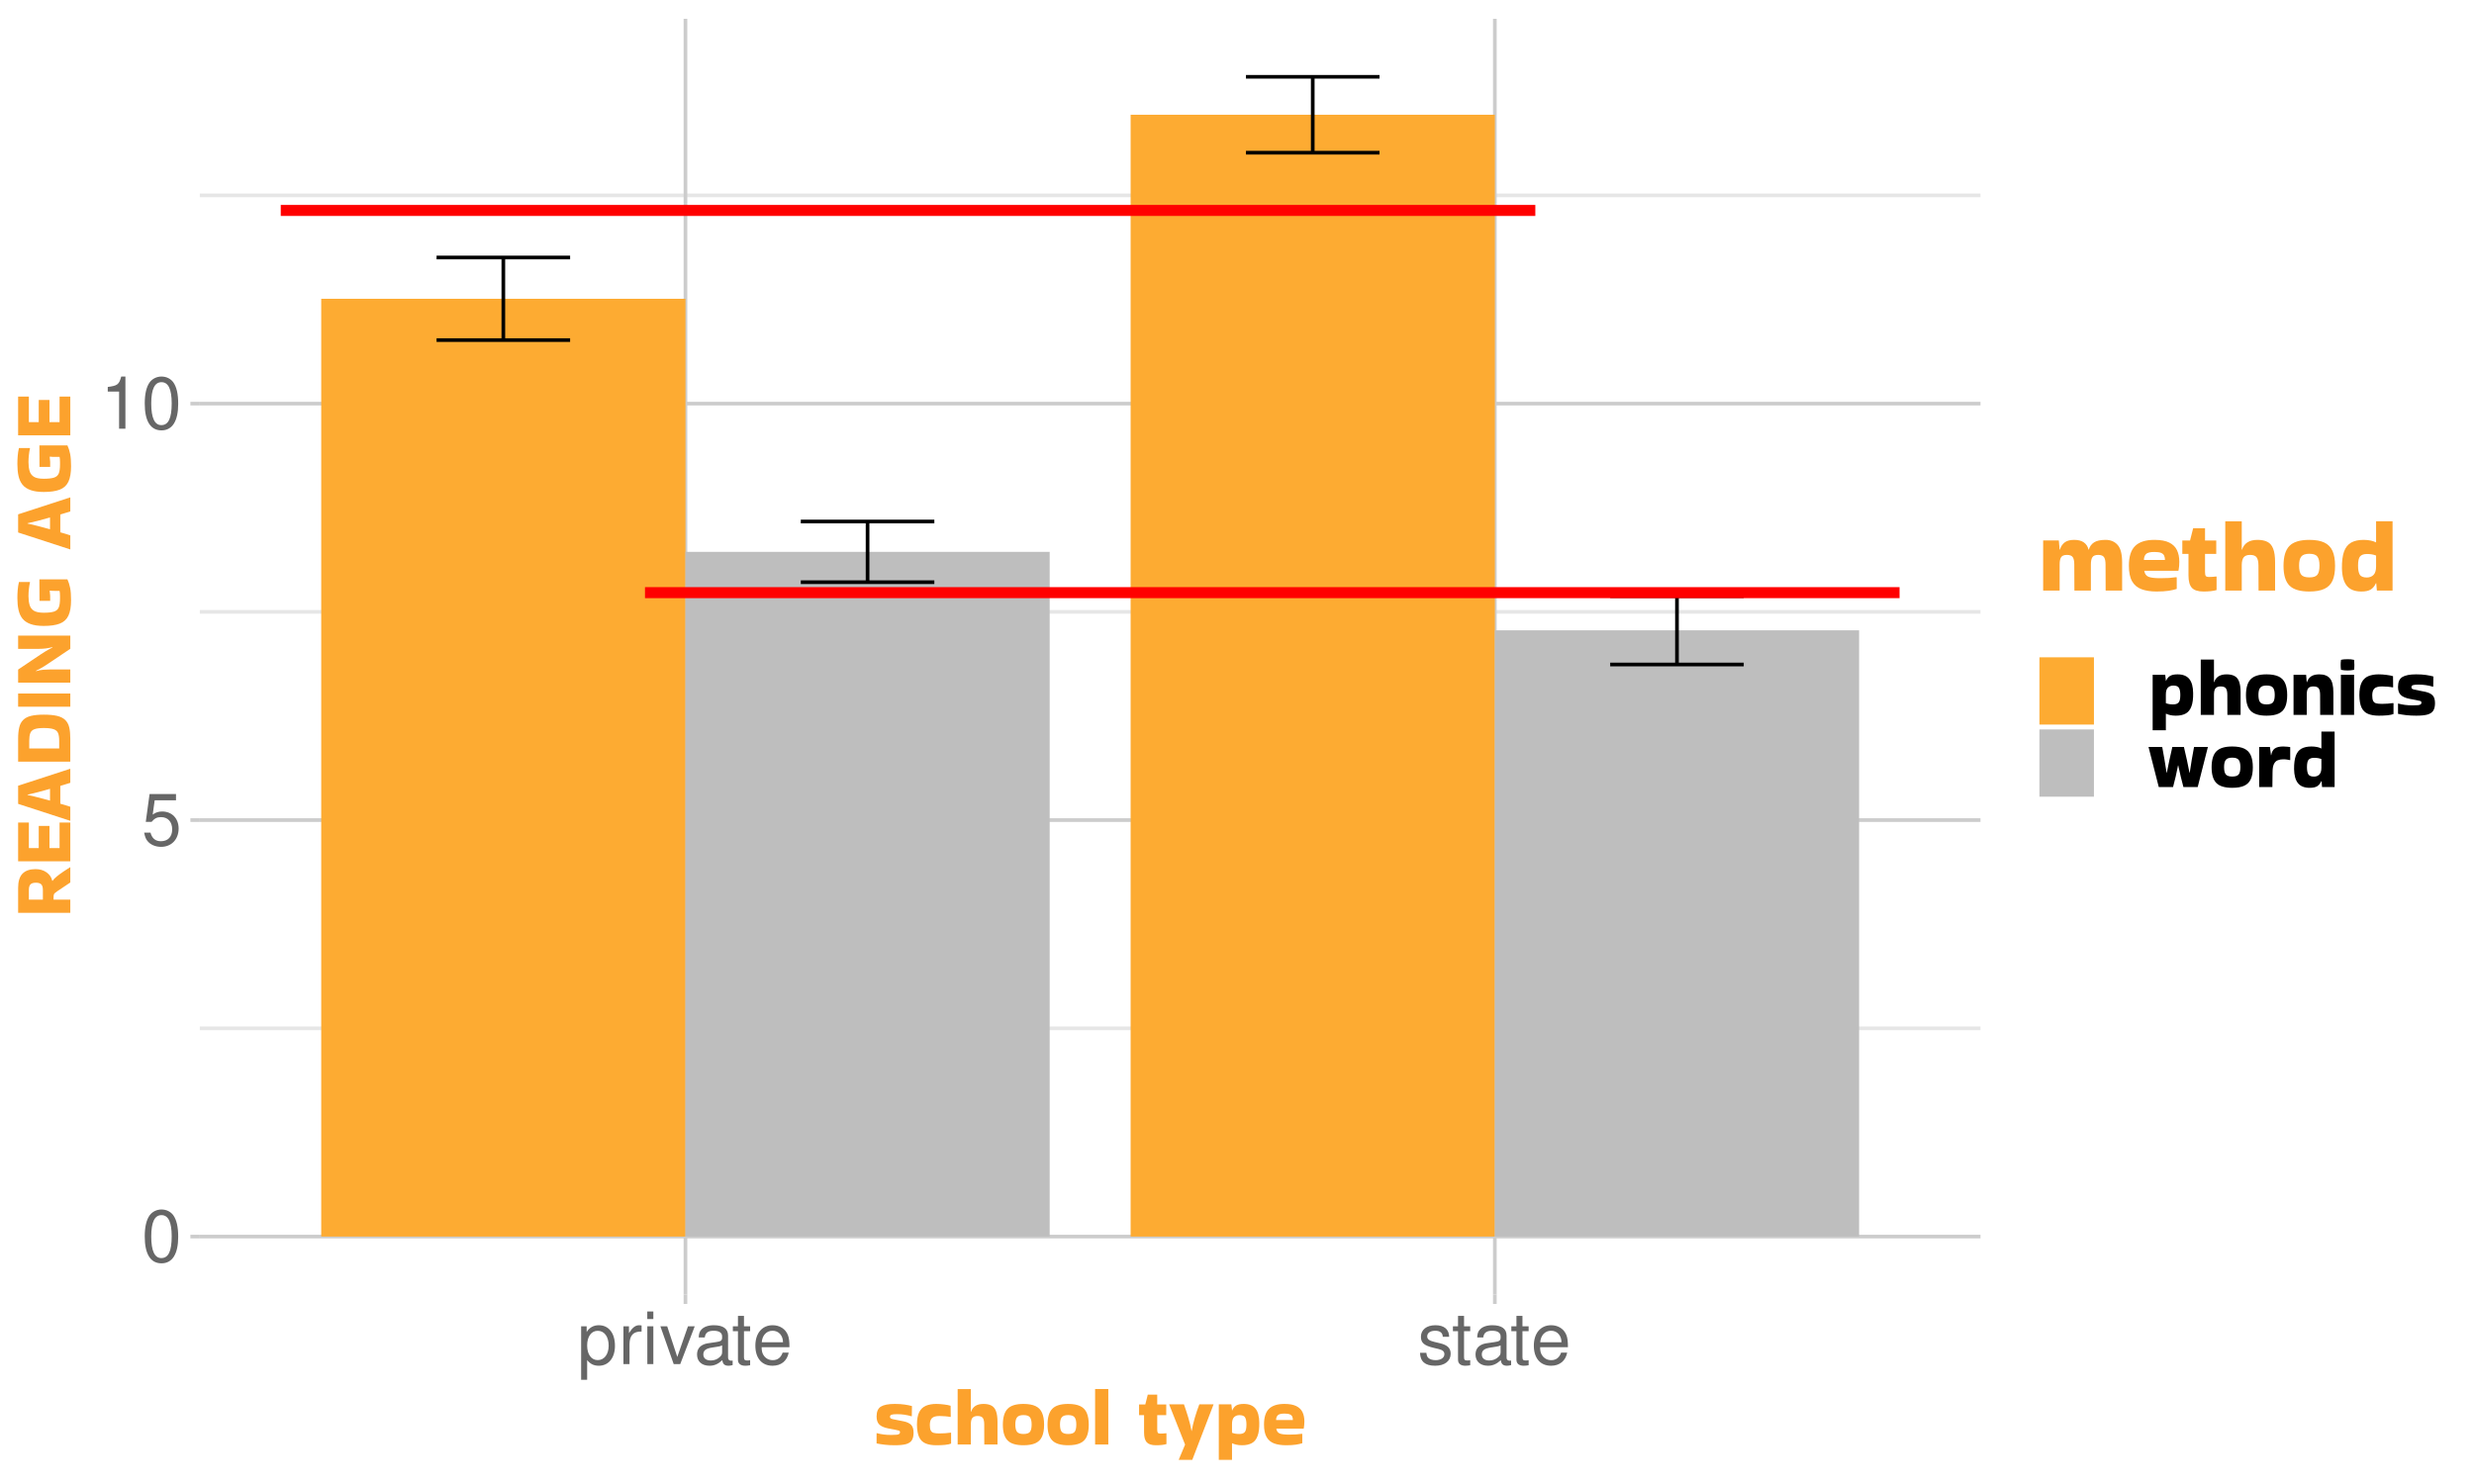 <?xml version="1.0" encoding="UTF-8"?>
<svg xmlns="http://www.w3.org/2000/svg" xmlns:xlink="http://www.w3.org/1999/xlink" width="720" height="432" viewBox="0 0 720 432">
<defs>
<g>
<g id="glyph-0-0">
<path d="M 5.781 -15.188 C 4.391 -15.188 3.125 -14.547 2.359 -13.531 C 1.391 -12.188 0.906 -10.156 0.906 -7.344 C 0.906 -2.219 2.578 0.484 5.781 0.484 C 8.922 0.484 10.641 -2.219 10.641 -7.219 C 10.641 -10.156 10.188 -12.141 9.203 -13.531 C 8.422 -14.578 7.188 -15.188 5.781 -15.188 Z M 5.781 -13.547 C 7.766 -13.547 8.75 -11.516 8.75 -7.391 C 8.75 -3.062 7.797 -1.047 5.734 -1.047 C 3.781 -1.047 2.797 -3.156 2.797 -7.328 C 2.797 -11.516 3.781 -13.547 5.781 -13.547 Z M 5.781 -13.547 "/>
</g>
<g id="glyph-0-1">
<path d="M 10 -14.891 L 2.312 -14.891 L 1.203 -6.781 L 2.891 -6.781 C 3.766 -7.812 4.469 -8.172 5.656 -8.172 C 7.641 -8.172 8.891 -6.797 8.891 -4.594 C 8.891 -2.453 7.641 -1.156 5.625 -1.156 C 4.016 -1.156 3.031 -1.969 2.578 -3.656 L 0.734 -3.656 C 0.984 -2.438 1.203 -1.844 1.641 -1.297 C 2.484 -0.172 3.984 0.484 5.672 0.484 C 8.672 0.484 10.766 -1.703 10.766 -4.844 C 10.766 -7.797 8.812 -9.812 5.969 -9.812 C 4.906 -9.812 4.078 -9.531 3.219 -8.906 L 3.797 -13.062 L 10 -13.062 Z M 10 -14.891 "/>
</g>
<g id="glyph-0-2">
<path d="M 5.438 -10.812 L 5.438 0 L 7.281 0 L 7.281 -15.188 L 6.062 -15.188 C 5.422 -12.859 5 -12.531 2.141 -12.156 L 2.141 -10.812 Z M 5.438 -10.812 "/>
</g>
<g id="glyph-0-3">
<path d="M 1.141 4.578 L 2.891 4.578 L 2.891 -1.156 C 3.828 -0.016 4.844 0.484 6.281 0.484 C 9.141 0.484 10.984 -1.812 10.984 -5.312 C 10.984 -9.016 9.172 -11.312 6.266 -11.312 C 4.766 -11.312 3.562 -10.641 2.75 -9.344 L 2.75 -11 L 1.141 -11 Z M 5.969 -9.688 C 7.891 -9.688 9.156 -7.984 9.156 -5.359 C 9.156 -2.859 7.875 -1.156 5.969 -1.156 C 4.094 -1.156 2.891 -2.828 2.891 -5.422 C 2.891 -8 4.094 -9.688 5.969 -9.688 Z M 5.969 -9.688 "/>
</g>
<g id="glyph-0-4">
<path d="M 1.453 -11 L 1.453 0 L 3.219 0 L 3.219 -5.719 C 3.234 -8.359 4.328 -9.531 6.734 -9.469 L 6.734 -11.25 C 6.453 -11.297 6.281 -11.312 6.062 -11.312 C 4.938 -11.312 4.078 -10.641 3.062 -9.016 L 3.062 -11 Z M 1.453 -11 "/>
</g>
<g id="glyph-0-5">
<path d="M 3.156 -11 L 1.406 -11 L 1.406 0 L 3.156 0 Z M 3.156 -15.312 L 1.391 -15.312 L 1.391 -13.109 L 3.156 -13.109 Z M 3.156 -15.312 "/>
</g>
<g id="glyph-0-6">
<path d="M 5.984 0 L 10.203 -11 L 8.234 -11 L 5.125 -2.078 L 2.188 -11 L 0.203 -11 L 4.078 0 Z M 5.984 0 "/>
</g>
<g id="glyph-0-7">
<path d="M 11.234 -1.031 C 11.047 -0.984 10.969 -0.984 10.859 -0.984 C 10.25 -0.984 9.906 -1.297 9.906 -1.844 L 9.906 -8.312 C 9.906 -10.266 8.484 -11.312 5.781 -11.312 C 4.156 -11.312 2.875 -10.859 2.125 -10.031 C 1.609 -9.469 1.406 -8.844 1.359 -7.75 L 3.125 -7.75 C 3.281 -9.094 4.078 -9.703 5.719 -9.703 C 7.312 -9.703 8.172 -9.109 8.172 -8.062 L 8.172 -7.609 C 8.141 -6.844 7.766 -6.578 6.344 -6.391 C 3.859 -6.062 3.484 -5.984 2.812 -5.719 C 1.531 -5.172 0.875 -4.203 0.875 -2.766 C 0.875 -0.781 2.266 0.484 4.5 0.484 C 5.875 0.484 7 0 8.234 -1.141 C 8.359 0 8.906 0.484 10.031 0.484 C 10.422 0.484 10.641 0.438 11.234 0.297 Z M 8.172 -3.469 C 8.172 -2.875 8 -2.516 7.469 -2.031 C 6.766 -1.391 5.906 -1.047 4.875 -1.047 C 3.5 -1.047 2.703 -1.703 2.703 -2.812 C 2.703 -3.969 3.469 -4.562 5.359 -4.828 C 7.219 -5.078 7.578 -5.172 8.172 -5.438 Z M 8.172 -3.469 "/>
</g>
<g id="glyph-0-8">
<path d="M 5.328 -11 L 3.531 -11 L 3.531 -14.031 L 1.781 -14.031 L 1.781 -11 L 0.297 -11 L 0.297 -9.578 L 1.781 -9.578 L 1.781 -1.266 C 1.781 -0.125 2.547 0.484 3.906 0.484 C 4.375 0.484 4.75 0.438 5.328 0.344 L 5.328 -1.141 C 5.078 -1.078 4.844 -1.047 4.5 -1.047 C 3.734 -1.047 3.531 -1.266 3.531 -2.031 L 3.531 -9.578 L 5.328 -9.578 Z M 5.328 -11 "/>
</g>
<g id="glyph-0-9">
<path d="M 10.766 -4.906 C 10.766 -6.594 10.641 -7.609 10.328 -8.422 C 9.625 -10.234 7.938 -11.312 5.875 -11.312 C 2.812 -11.312 0.844 -8.984 0.844 -5.359 C 0.844 -1.719 2.734 0.484 5.844 0.484 C 8.359 0.484 10.094 -0.938 10.547 -3.344 L 8.781 -3.344 C 8.297 -1.891 7.312 -1.141 5.906 -1.141 C 4.781 -1.141 3.844 -1.641 3.25 -2.562 C 2.828 -3.188 2.688 -3.828 2.672 -4.906 Z M 2.703 -6.344 C 2.859 -8.375 4.094 -9.703 5.859 -9.703 C 7.641 -9.703 8.891 -8.312 8.891 -6.344 Z M 2.703 -6.344 "/>
</g>
<g id="glyph-0-10">
<path d="M 9.203 -7.938 C 9.172 -10.094 7.75 -11.312 5.203 -11.312 C 2.641 -11.312 0.984 -10 0.984 -7.953 C 0.984 -6.234 1.875 -5.422 4.469 -4.781 L 6.109 -4.391 C 7.328 -4.094 7.812 -3.656 7.812 -2.875 C 7.812 -1.828 6.781 -1.141 5.25 -1.141 C 4.312 -1.141 3.5 -1.406 3.062 -1.875 C 2.797 -2.188 2.672 -2.5 2.562 -3.281 L 0.719 -3.281 C 0.797 -0.734 2.219 0.484 5.109 0.484 C 7.875 0.484 9.641 -0.875 9.641 -3 C 9.641 -4.641 8.719 -5.547 6.531 -6.062 L 4.844 -6.469 C 3.422 -6.797 2.812 -7.266 2.812 -8.047 C 2.812 -9.078 3.719 -9.703 5.141 -9.703 C 6.547 -9.703 7.312 -9.094 7.344 -7.938 Z M 9.203 -7.938 "/>
</g>
<g id="glyph-1-0">
<path d="M 0.906 -3.531 C 2.156 -3.176 3.539 -3 5.062 -3 C 5.801 -3 6.352 -3.02 6.719 -3.062 C 7.082 -3.113 7.328 -3.195 7.453 -3.312 C 7.586 -3.426 7.656 -3.578 7.656 -3.766 C 7.656 -4.035 7.555 -4.203 7.359 -4.266 C 7.16 -4.336 6.766 -4.426 6.172 -4.531 L 4.266 -4.891 C 3.055 -5.129 2.18 -5.508 1.641 -6.031 C 1.109 -6.551 0.844 -7.332 0.844 -8.375 C 0.844 -9.781 1.258 -10.738 2.094 -11.25 C 2.938 -11.77 4.281 -12.031 6.125 -12.031 C 7.227 -12.031 8.195 -11.969 9.031 -11.844 C 9.875 -11.719 10.578 -11.57 11.141 -11.406 L 11.094 -8.5 L 11.016 -8.422 C 9.723 -8.836 8.305 -9.047 6.766 -9.047 C 6.016 -9.047 5.488 -8.992 5.188 -8.891 C 4.895 -8.785 4.75 -8.582 4.75 -8.281 C 4.75 -8.125 4.789 -7.992 4.875 -7.891 C 4.969 -7.797 5.172 -7.703 5.484 -7.609 C 5.805 -7.523 6.316 -7.422 7.016 -7.297 L 8.766 -6.953 C 9.734 -6.742 10.445 -6.398 10.906 -5.922 C 11.375 -5.441 11.609 -4.68 11.609 -3.641 C 11.609 -2.734 11.441 -2.008 11.109 -1.469 C 10.773 -0.938 10.211 -0.555 9.422 -0.328 C 8.629 -0.109 7.535 0 6.141 0 C 5.086 0 4.113 -0.051 3.219 -0.156 C 2.332 -0.258 1.539 -0.383 0.844 -0.531 L 0.844 -3.484 Z M 0.906 -3.531 "/>
</g>
<g id="glyph-1-1">
<path d="M 10.531 -3.594 L 10.531 -0.484 C 10.133 -0.316 9.539 -0.191 8.75 -0.109 C 7.969 -0.035 7.141 0 6.266 0 C 5.004 0 3.953 -0.176 3.109 -0.531 C 2.266 -0.883 1.641 -1.488 1.234 -2.344 C 0.828 -3.207 0.613 -4.41 0.594 -5.953 C 0.594 -7.535 0.812 -8.766 1.25 -9.641 C 1.695 -10.523 2.344 -11.145 3.188 -11.5 C 4.039 -11.852 5.055 -12.031 6.234 -12.031 C 6.941 -12.031 7.688 -11.977 8.469 -11.875 C 9.25 -11.781 9.891 -11.656 10.391 -11.5 L 10.422 -8.281 L 10.344 -8.234 C 9.863 -8.328 9.348 -8.395 8.797 -8.438 C 8.254 -8.488 7.723 -8.516 7.203 -8.516 C 6.129 -8.516 5.383 -8.312 4.969 -7.906 C 4.551 -7.508 4.344 -6.844 4.344 -5.906 C 4.344 -5.188 4.43 -4.648 4.609 -4.297 C 4.785 -3.941 5.082 -3.707 5.5 -3.594 C 5.914 -3.488 6.484 -3.438 7.203 -3.438 C 7.766 -3.438 8.301 -3.457 8.812 -3.5 C 9.32 -3.551 9.863 -3.609 10.438 -3.672 Z M 10.531 -3.594 "/>
</g>
<g id="glyph-1-2">
<path d="M 5.281 -0.219 L 1.438 -0.219 L 1.438 -16.344 L 5.281 -16.344 L 5.281 -9.766 L 5.359 -9.766 C 5.578 -10.484 5.984 -11.039 6.578 -11.438 C 7.18 -11.832 7.973 -12.031 8.953 -12.031 C 9.879 -12.031 10.641 -11.875 11.234 -11.562 C 11.836 -11.258 12.285 -10.727 12.578 -9.969 C 12.879 -9.207 13.031 -8.141 13.031 -6.766 L 13.031 -0.219 L 9.188 -0.219 L 9.172 -6.031 C 9.172 -6.926 9.035 -7.562 8.766 -7.938 C 8.492 -8.32 7.977 -8.516 7.219 -8.516 C 6.551 -8.516 6.062 -8.336 5.75 -7.984 C 5.445 -7.641 5.289 -7.051 5.281 -6.219 Z M 5.281 -0.219 "/>
</g>
<g id="glyph-1-3">
<path d="M 0.594 -5.969 C 0.594 -8.113 1.051 -9.66 1.969 -10.609 C 2.883 -11.555 4.426 -12.031 6.594 -12.031 C 8.051 -12.031 9.219 -11.82 10.094 -11.406 C 10.977 -10.988 11.613 -10.332 12 -9.438 C 12.395 -8.551 12.594 -7.395 12.594 -5.969 C 12.594 -4.562 12.395 -3.414 12 -2.531 C 11.613 -1.656 10.977 -1.016 10.094 -0.609 C 9.219 -0.203 8.051 0 6.594 0 C 4.426 0 2.883 -0.469 1.969 -1.406 C 1.051 -2.344 0.594 -3.863 0.594 -5.969 Z M 6.594 -3.281 C 7.52 -3.281 8.145 -3.484 8.469 -3.891 C 8.801 -4.305 8.969 -5.023 8.969 -6.047 C 8.969 -7.023 8.801 -7.723 8.469 -8.141 C 8.145 -8.566 7.52 -8.781 6.594 -8.781 C 5.695 -8.781 5.078 -8.566 4.734 -8.141 C 4.391 -7.723 4.219 -7.023 4.219 -6.047 C 4.219 -5.023 4.391 -4.305 4.734 -3.891 C 5.078 -3.484 5.695 -3.281 6.594 -3.281 Z M 6.594 -3.281 "/>
</g>
<g id="glyph-1-4">
<path d="M 5.281 -0.219 L 1.438 -0.219 L 1.438 -16.375 L 5.281 -16.375 Z M 5.281 -0.219 "/>
</g>
<g id="glyph-1-5">
</g>
<g id="glyph-1-6">
<path d="M 1.688 -3.719 L 1.688 -8.766 L 0.234 -8.766 L 0.234 -11.875 L 2.047 -11.875 L 2.766 -14.734 L 5.516 -14.734 L 5.516 -11.875 L 8.141 -11.875 L 8.141 -8.766 L 5.516 -8.766 L 5.516 -4.562 C 5.516 -4.113 5.57 -3.805 5.688 -3.641 C 5.801 -3.473 6.055 -3.391 6.453 -3.391 C 6.711 -3.391 6.984 -3.398 7.266 -3.422 C 7.555 -3.441 7.848 -3.469 8.141 -3.5 L 8.203 -3.453 L 8.203 -0.344 C 7.441 -0.113 6.426 0 5.156 0 C 3.895 0 3 -0.285 2.469 -0.859 C 1.945 -1.441 1.688 -2.395 1.688 -3.719 Z M 1.688 -3.719 "/>
</g>
<g id="glyph-1-7">
<path d="M 2.781 4.203 L 4.625 -0.188 L 0 -11.859 L 0 -11.906 L 4.297 -11.906 C 4.742 -10.645 5.16 -9.375 5.547 -8.094 C 5.941 -6.812 6.258 -5.5 6.5 -4.156 L 6.547 -4.156 C 6.785 -5.477 7.094 -6.781 7.469 -8.062 C 7.852 -9.344 8.285 -10.625 8.766 -11.906 L 12.891 -11.906 L 12.891 -11.828 L 6.719 4.25 L 2.781 4.25 Z M 2.781 4.203 "/>
</g>
<g id="glyph-1-8">
<path d="M 5.281 4.25 L 1.438 4.25 L 1.438 -11.906 L 5.094 -11.906 L 5.281 -10.25 L 5.281 -10.109 L 5.328 -10.109 C 5.598 -10.766 5.984 -11.25 6.484 -11.562 C 6.992 -11.875 7.727 -12.031 8.688 -12.031 C 10.238 -12.031 11.379 -11.578 12.109 -10.672 C 12.836 -9.766 13.207 -8.398 13.219 -6.578 C 13.25 -4.961 13.082 -3.672 12.719 -2.703 C 12.363 -1.734 11.812 -1.039 11.062 -0.625 C 10.312 -0.207 9.352 0 8.188 0 C 7.57 0 7.02 -0.055 6.531 -0.172 C 6.051 -0.285 5.648 -0.422 5.328 -0.578 L 5.281 -0.547 Z M 7.438 -8.766 C 6.801 -8.766 6.281 -8.566 5.875 -8.172 C 5.477 -7.773 5.281 -7.109 5.281 -6.172 L 5.281 -3.641 C 5.875 -3.398 6.57 -3.281 7.375 -3.281 C 8.125 -3.281 8.66 -3.461 8.984 -3.828 C 9.316 -4.191 9.484 -4.914 9.484 -6 C 9.484 -6.945 9.352 -7.645 9.094 -8.094 C 8.844 -8.539 8.289 -8.766 7.438 -8.766 Z M 7.438 -8.766 "/>
</g>
<g id="glyph-1-9">
<path d="M 11.734 -0.594 C 11.285 -0.438 10.664 -0.297 9.875 -0.172 C 9.082 -0.055 8.145 0 7.062 0 C 5.676 0 4.5 -0.176 3.531 -0.531 C 2.57 -0.895 1.844 -1.516 1.344 -2.391 C 0.844 -3.266 0.594 -4.477 0.594 -6.031 C 0.594 -8.133 1.078 -9.66 2.047 -10.609 C 3.016 -11.555 4.516 -12.031 6.547 -12.031 C 8.004 -12.031 9.148 -11.82 9.984 -11.406 C 10.828 -10.988 11.43 -10.398 11.797 -9.641 C 12.16 -8.879 12.344 -7.977 12.344 -6.938 C 12.344 -6.633 12.328 -6.305 12.297 -5.953 C 12.273 -5.598 12.234 -5.254 12.172 -4.922 L 12.078 -4.828 L 4.172 -4.828 C 4.285 -4.117 4.617 -3.648 5.172 -3.422 C 5.723 -3.203 6.625 -3.094 7.875 -3.094 C 8.707 -3.094 9.398 -3.113 9.953 -3.156 C 10.504 -3.195 11.066 -3.258 11.641 -3.344 L 11.734 -3.266 Z M 9 -7.344 C 9 -7.727 8.938 -8.062 8.812 -8.344 C 8.695 -8.625 8.461 -8.836 8.109 -8.984 C 7.754 -9.141 7.234 -9.219 6.547 -9.219 C 5.547 -9.219 4.891 -9.047 4.578 -8.703 C 4.266 -8.359 4.109 -7.906 4.109 -7.344 Z M 9 -7.344 "/>
</g>
<g id="glyph-1-10">
<path d="M 5.281 -0.219 L 1.438 -0.219 L 1.438 -11.906 L 5.094 -11.906 L 5.281 -9.766 L 5.359 -9.766 C 5.578 -10.484 5.973 -11.039 6.547 -11.438 C 7.129 -11.832 7.93 -12.031 8.953 -12.031 C 10.348 -12.031 11.375 -11.633 12.031 -10.844 C 12.695 -10.062 13.031 -8.703 13.031 -6.766 L 13.031 -0.219 L 9.188 -0.219 L 9.172 -6.031 C 9.172 -6.926 9.035 -7.562 8.766 -7.938 C 8.492 -8.32 7.977 -8.516 7.219 -8.516 C 6.52 -8.516 6.023 -8.344 5.734 -8 C 5.441 -7.656 5.289 -7.066 5.281 -6.234 Z M 5.281 -0.219 "/>
</g>
<g id="glyph-1-11">
<path d="M 5.062 -16.25 C 5.113 -15.676 5.141 -15.195 5.141 -14.812 C 5.141 -14.582 5.133 -14.352 5.125 -14.125 C 5.113 -13.895 5.094 -13.633 5.062 -13.344 C 4.727 -13.281 4.398 -13.234 4.078 -13.203 C 3.754 -13.172 3.438 -13.156 3.125 -13.156 C 2.812 -13.156 2.5 -13.172 2.188 -13.203 C 1.883 -13.234 1.57 -13.281 1.25 -13.344 C 1.219 -13.613 1.191 -13.863 1.172 -14.094 C 1.16 -14.332 1.156 -14.562 1.156 -14.781 C 1.156 -14.988 1.16 -15.211 1.172 -15.453 C 1.191 -15.691 1.219 -15.957 1.25 -16.25 C 1.57 -16.332 1.895 -16.383 2.219 -16.406 C 2.551 -16.426 2.875 -16.438 3.188 -16.438 C 3.488 -16.438 3.797 -16.426 4.109 -16.406 C 4.422 -16.383 4.738 -16.332 5.062 -16.25 Z M 5.062 -0.219 L 1.219 -0.219 L 1.219 -11.906 L 5.062 -11.906 Z M 5.062 -0.219 "/>
</g>
<g id="glyph-1-12">
<path d="M 8.828 -6.531 C 8.609 -5.426 8.379 -4.344 8.141 -3.281 C 7.898 -2.227 7.645 -1.207 7.375 -0.219 L 3.219 -0.219 L 0.234 -11.906 L 4.219 -11.906 C 4.445 -10.707 4.672 -9.457 4.891 -8.156 C 5.117 -6.863 5.32 -5.594 5.5 -4.344 L 5.547 -4.344 C 5.785 -5.594 6.047 -6.863 6.328 -8.156 C 6.609 -9.457 6.891 -10.707 7.172 -11.906 L 10.531 -11.906 C 10.82 -10.707 11.109 -9.457 11.391 -8.156 C 11.672 -6.863 11.93 -5.594 12.172 -4.344 L 12.219 -4.344 C 12.395 -5.594 12.594 -6.863 12.812 -8.156 C 13.039 -9.457 13.266 -10.707 13.484 -11.906 L 17.516 -11.906 L 14.547 -0.219 L 10.391 -0.219 C 10.141 -1.207 9.879 -2.227 9.609 -3.281 C 9.348 -4.344 9.102 -5.426 8.875 -6.531 Z M 8.828 -6.531 "/>
</g>
<g id="glyph-1-13">
<path d="M 5.281 -0.219 L 1.438 -0.219 L 1.438 -11.906 L 4.562 -11.906 L 4.875 -9.5 L 4.938 -9.5 C 5.082 -10.395 5.426 -11.039 5.969 -11.438 C 6.52 -11.832 7.332 -12.031 8.406 -12.031 C 8.832 -12.031 9.223 -12.008 9.578 -11.969 C 9.93 -11.926 10.227 -11.891 10.469 -11.859 L 10.469 -8.109 L 10.422 -8.062 C 10.16 -8.125 9.863 -8.176 9.531 -8.219 C 9.207 -8.27 8.836 -8.297 8.422 -8.297 C 7.828 -8.297 7.297 -8.203 6.828 -8.016 C 6.359 -7.828 5.988 -7.457 5.719 -6.906 C 5.457 -6.352 5.328 -5.531 5.328 -4.438 Z M 5.281 -0.219 "/>
</g>
<g id="glyph-1-14">
<path d="M 8.734 -0.219 L 8.594 -1.922 L 8.5 -1.922 C 8.227 -1.273 7.836 -0.789 7.328 -0.469 C 6.828 -0.156 6.098 0 5.141 0 C 3.586 0 2.445 -0.453 1.719 -1.359 C 1 -2.266 0.625 -3.629 0.594 -5.453 C 0.582 -7.078 0.75 -8.367 1.094 -9.328 C 1.445 -10.297 2 -10.988 2.75 -11.406 C 3.508 -11.82 4.473 -12.031 5.641 -12.031 C 6.242 -12.031 6.797 -11.977 7.297 -11.875 C 7.797 -11.77 8.195 -11.629 8.5 -11.453 L 8.547 -11.469 L 8.547 -16.375 L 12.391 -16.375 L 12.391 -0.219 Z M 6.391 -3.266 C 7.023 -3.266 7.539 -3.461 7.938 -3.859 C 8.344 -4.266 8.547 -4.93 8.547 -5.859 L 8.547 -8.375 C 7.953 -8.613 7.254 -8.734 6.453 -8.734 C 5.703 -8.734 5.16 -8.551 4.828 -8.188 C 4.504 -7.832 4.344 -7.113 4.344 -6.031 C 4.344 -5.094 4.473 -4.395 4.734 -3.938 C 5.004 -3.488 5.555 -3.266 6.391 -3.266 Z M 6.391 -3.266 "/>
</g>
<g id="glyph-2-0">
<path d="M -0.219 -5.281 L -0.219 -1.438 L -15.406 -1.438 L -15.406 -8.688 C -15.406 -10.594 -14.977 -11.977 -14.125 -12.844 C -13.27 -13.719 -12.008 -14.156 -10.344 -14.156 C -9.094 -14.156 -8.023 -13.844 -7.141 -13.219 C -6.254 -12.594 -5.695 -11.77 -5.469 -10.75 L -5.406 -10.734 C -5.145 -11.129 -4.719 -11.566 -4.125 -12.047 C -3.531 -12.523 -2.883 -13 -2.188 -13.469 C -1.5 -13.945 -0.848 -14.367 -0.234 -14.734 L -0.219 -14.734 L -0.219 -10.266 L -4.062 -7.688 C -4.395 -7.457 -4.629 -7.273 -4.766 -7.141 C -4.91 -7.004 -5 -6.844 -5.031 -6.656 C -5.07 -6.477 -5.094 -6.188 -5.094 -5.781 L -5.094 -5.281 Z M -12.281 -8.062 L -12.281 -5.281 L -8.203 -5.281 L -8.203 -8.062 C -8.203 -8.863 -8.363 -9.422 -8.688 -9.734 C -9.008 -10.047 -9.531 -10.203 -10.25 -10.203 C -10.969 -10.203 -11.484 -10.047 -11.797 -9.734 C -12.117 -9.422 -12.281 -8.863 -12.281 -8.062 Z M -12.281 -8.062 "/>
</g>
<g id="glyph-2-1">
<path d="M -0.219 -1.438 L -15.406 -1.438 L -15.406 -12.719 L -12.281 -12.719 L -12.281 -5.281 L -9.406 -5.281 L -9.406 -11.734 L -6.281 -11.734 L -6.281 -5.281 L -3.344 -5.281 L -3.344 -12.719 L -0.219 -12.719 Z M -0.219 -1.438 "/>
</g>
<g id="glyph-2-2">
<path d="M -0.281 -15.359 L -0.219 -15.359 L -0.219 -11.281 C -0.602 -11.164 -1.039 -11.031 -1.531 -10.875 C -2.031 -10.727 -2.562 -10.566 -3.125 -10.391 L -3.125 -5.203 C -2 -4.891 -1.031 -4.594 -0.219 -4.312 L -0.219 -0.234 L -0.266 -0.234 L -15.406 -5.156 L -15.406 -10.438 Z M -12.672 -7.75 C -11.859 -7.594 -10.863 -7.359 -9.688 -7.047 C -8.52 -6.742 -7.332 -6.426 -6.125 -6.094 L -6.125 -9.531 C -7.332 -9.176 -8.52 -8.848 -9.688 -8.547 C -10.863 -8.242 -11.859 -8.008 -12.672 -7.844 Z M -12.672 -7.75 "/>
</g>
<g id="glyph-2-3">
<path d="M -0.219 -1.438 L -15.406 -1.438 L -15.406 -8.094 C -15.406 -9.414 -15.297 -10.523 -15.078 -11.422 C -14.867 -12.316 -14.488 -13.035 -13.938 -13.578 C -13.395 -14.129 -12.641 -14.523 -11.672 -14.766 C -10.703 -15.004 -9.457 -15.125 -7.938 -15.125 C -6.352 -15.125 -5.055 -15.004 -4.047 -14.766 C -3.047 -14.523 -2.266 -14.129 -1.703 -13.578 C -1.141 -13.035 -0.75 -12.316 -0.531 -11.422 C -0.32 -10.523 -0.219 -9.414 -0.219 -8.094 Z M -12.172 -7.531 L -12.172 -5.281 L -3.453 -5.281 L -3.453 -7.531 C -3.453 -8.457 -3.555 -9.188 -3.766 -9.719 C -3.973 -10.258 -4.395 -10.645 -5.031 -10.875 C -5.676 -11.113 -6.645 -11.234 -7.938 -11.234 C -9.176 -11.234 -10.094 -11.113 -10.688 -10.875 C -11.289 -10.645 -11.688 -10.258 -11.875 -9.719 C -12.07 -9.188 -12.172 -8.457 -12.172 -7.531 Z M -12.172 -7.531 "/>
</g>
<g id="glyph-2-4">
<path d="M -0.219 -5.281 L -0.219 -1.438 L -15.406 -1.438 L -15.406 -5.281 Z M -0.219 -5.281 "/>
</g>
<g id="glyph-2-5">
<path d="M -15.406 -11.281 L -15.406 -15.125 L -0.219 -15.125 L -0.219 -11.297 L -6.641 -6.984 C -7.16 -6.648 -7.594 -6.367 -7.938 -6.141 C -8.289 -5.922 -8.645 -5.711 -9 -5.516 C -9.352 -5.328 -9.77 -5.113 -10.25 -4.875 L -10.156 -4.797 C -9.383 -5.023 -8.664 -5.16 -8 -5.203 C -7.344 -5.254 -6.703 -5.281 -6.078 -5.281 L -0.219 -5.281 L -0.219 -1.438 L -15.406 -1.438 L -15.406 -5.25 L -8.969 -9.578 C -8.477 -9.91 -8.051 -10.188 -7.688 -10.406 C -7.332 -10.633 -6.977 -10.844 -6.625 -11.031 C -6.27 -11.227 -5.852 -11.445 -5.375 -11.688 L -5.469 -11.766 C -6.145 -11.598 -6.797 -11.473 -7.422 -11.391 C -8.055 -11.316 -8.688 -11.281 -9.312 -11.281 Z M -15.406 -11.281 "/>
</g>
<g id="glyph-2-6">
<path d="M -4.703 -11.156 C -5.234 -11.156 -5.711 -11.18 -6.141 -11.234 L -6.219 -11.188 C -6.156 -10.738 -6.109 -10.25 -6.078 -9.719 C -6.055 -9.188 -6.055 -8.695 -6.078 -8.25 L -9.188 -8.25 L -9.219 -14.516 L -1.062 -14.516 C -0.719 -13.785 -0.453 -12.953 -0.266 -12.016 C -0.086 -11.078 0 -9.891 0 -8.453 C 0 -6.523 -0.258 -5.016 -0.781 -3.922 C -1.301 -2.836 -2.141 -2.07 -3.297 -1.625 C -4.461 -1.176 -6.008 -0.953 -7.938 -0.953 C -9.508 -0.953 -10.797 -1.133 -11.797 -1.5 C -12.805 -1.863 -13.586 -2.391 -14.141 -3.078 C -14.691 -3.773 -15.078 -4.629 -15.297 -5.641 C -15.516 -6.648 -15.625 -7.801 -15.625 -9.094 C -15.625 -9.863 -15.594 -10.633 -15.531 -11.406 C -15.469 -12.188 -15.348 -12.961 -15.172 -13.734 L -12 -13.734 L -11.953 -13.656 C -12.109 -12.977 -12.219 -12.305 -12.281 -11.641 C -12.352 -10.984 -12.391 -10.316 -12.391 -9.641 C -12.391 -8.672 -12.285 -7.82 -12.078 -7.094 C -11.879 -6.363 -11.469 -5.797 -10.844 -5.391 C -10.219 -4.992 -9.25 -4.797 -7.938 -4.797 C -6.645 -4.797 -5.656 -4.906 -4.969 -5.125 C -4.289 -5.344 -3.828 -5.75 -3.578 -6.344 C -3.336 -6.945 -3.219 -7.805 -3.219 -8.922 C -3.219 -9.066 -3.219 -9.289 -3.219 -9.594 C -3.227 -9.906 -3.238 -10.211 -3.25 -10.516 C -3.27 -10.816 -3.301 -11.031 -3.344 -11.156 Z M -4.703 -11.156 "/>
</g>
<g id="glyph-2-7">
</g>
<g id="glyph-3-0">
<path d="M 19.953 -15.031 C 21.43 -15.031 22.602 -14.539 23.469 -13.562 C 24.344 -12.582 24.781 -10.879 24.781 -8.453 L 24.781 -0.266 L 19.984 -0.266 L 19.953 -7.859 C 19.953 -8.836 19.805 -9.547 19.516 -9.984 C 19.223 -10.43 18.656 -10.656 17.812 -10.656 C 16.977 -10.656 16.414 -10.43 16.125 -9.984 C 15.832 -9.547 15.688 -8.836 15.688 -7.859 L 15.688 -0.266 L 10.891 -0.266 L 10.859 -7.859 C 10.859 -8.836 10.711 -9.547 10.422 -9.984 C 10.129 -10.43 9.566 -10.656 8.734 -10.656 C 7.891 -10.656 7.32 -10.43 7.031 -9.984 C 6.738 -9.547 6.594 -8.836 6.594 -7.859 L 6.594 -0.266 L 1.797 -0.266 L 1.797 -14.875 L 6.359 -14.875 L 6.594 -12.203 L 6.688 -12.203 C 6.945 -13.086 7.398 -13.781 8.047 -14.281 C 8.703 -14.781 9.629 -15.031 10.828 -15.031 C 12.023 -15.031 12.969 -14.781 13.656 -14.281 C 14.352 -13.781 14.801 -13.086 15 -12.203 L 15.094 -12.203 C 15.352 -13.109 15.859 -13.805 16.609 -14.297 C 17.359 -14.785 18.473 -15.031 19.953 -15.031 Z M 19.953 -15.031 "/>
</g>
<g id="glyph-3-1">
<path d="M 14.672 -0.75 C 14.109 -0.551 13.332 -0.375 12.344 -0.219 C 11.352 -0.07 10.176 0 8.812 0 C 7.094 0 5.629 -0.223 4.422 -0.672 C 3.211 -1.117 2.297 -1.891 1.672 -2.984 C 1.055 -4.078 0.75 -5.594 0.75 -7.531 C 0.75 -10.164 1.352 -12.07 2.562 -13.25 C 3.77 -14.438 5.645 -15.031 8.188 -15.031 C 10.008 -15.031 11.441 -14.77 12.484 -14.25 C 13.535 -13.727 14.285 -12.992 14.734 -12.047 C 15.191 -11.098 15.422 -9.973 15.422 -8.672 C 15.422 -8.285 15.406 -7.875 15.375 -7.438 C 15.344 -7 15.285 -6.57 15.203 -6.156 L 15.094 -6.031 L 5.219 -6.031 C 5.363 -5.145 5.781 -4.562 6.469 -4.281 C 7.156 -4.008 8.281 -3.875 9.844 -3.875 C 10.883 -3.875 11.75 -3.895 12.438 -3.938 C 13.125 -3.988 13.828 -4.066 14.547 -4.172 L 14.672 -4.078 Z M 11.25 -9.188 C 11.25 -9.664 11.172 -10.078 11.016 -10.422 C 10.867 -10.773 10.578 -11.047 10.141 -11.234 C 9.703 -11.422 9.051 -11.516 8.188 -11.516 C 6.926 -11.516 6.098 -11.301 5.703 -10.875 C 5.316 -10.445 5.125 -9.883 5.125 -9.188 Z M 11.25 -9.188 "/>
</g>
<g id="glyph-3-2">
<path d="M 2.094 -4.656 L 2.094 -10.953 L 0.297 -10.953 L 0.297 -14.844 L 2.547 -14.844 L 3.453 -18.422 L 6.906 -18.422 L 6.906 -14.844 L 10.172 -14.844 L 10.172 -10.953 L 6.906 -10.953 L 6.906 -5.703 C 6.906 -5.141 6.973 -4.754 7.109 -4.547 C 7.242 -4.336 7.562 -4.234 8.062 -4.234 C 8.383 -4.234 8.723 -4.242 9.078 -4.266 C 9.441 -4.297 9.805 -4.332 10.172 -4.375 L 10.266 -4.312 L 10.266 -0.422 C 9.297 -0.141 8.023 0 6.453 0 C 4.867 0 3.742 -0.359 3.078 -1.078 C 2.422 -1.797 2.094 -2.988 2.094 -4.656 Z M 2.094 -4.656 "/>
</g>
<g id="glyph-3-3">
<path d="M 6.594 -0.266 L 1.797 -0.266 L 1.797 -20.438 L 6.594 -20.438 L 6.594 -12.203 L 6.688 -12.203 C 6.969 -13.109 7.484 -13.805 8.234 -14.297 C 8.984 -14.785 9.969 -15.031 11.188 -15.031 C 12.352 -15.031 13.312 -14.836 14.062 -14.453 C 14.812 -14.078 15.367 -13.414 15.734 -12.469 C 16.109 -11.52 16.297 -10.18 16.297 -8.453 L 16.297 -0.266 L 11.484 -0.266 L 11.453 -7.531 C 11.453 -8.645 11.281 -9.441 10.938 -9.922 C 10.602 -10.41 9.969 -10.656 9.031 -10.656 C 8.188 -10.656 7.57 -10.43 7.188 -9.984 C 6.812 -9.547 6.613 -8.805 6.594 -7.766 Z M 6.594 -0.266 "/>
</g>
<g id="glyph-3-4">
<path d="M 0.75 -7.469 C 0.75 -10.145 1.316 -12.07 2.453 -13.25 C 3.598 -14.438 5.531 -15.031 8.25 -15.031 C 10.07 -15.031 11.531 -14.77 12.625 -14.25 C 13.727 -13.727 14.523 -12.91 15.016 -11.797 C 15.504 -10.691 15.75 -9.25 15.75 -7.469 C 15.75 -5.707 15.504 -4.273 15.016 -3.172 C 14.523 -2.078 13.727 -1.273 12.625 -0.766 C 11.531 -0.254 10.07 0 8.25 0 C 5.531 0 3.598 -0.582 2.453 -1.75 C 1.316 -2.926 0.75 -4.832 0.75 -7.469 Z M 8.25 -4.109 C 9.406 -4.109 10.188 -4.363 10.594 -4.875 C 11.008 -5.383 11.219 -6.281 11.219 -7.562 C 11.219 -8.781 11.008 -9.656 10.594 -10.188 C 10.188 -10.719 9.406 -10.984 8.25 -10.984 C 7.125 -10.984 6.348 -10.719 5.922 -10.188 C 5.492 -9.656 5.281 -8.781 5.281 -7.562 C 5.281 -6.281 5.492 -5.383 5.922 -4.875 C 6.348 -4.363 7.125 -4.109 8.25 -4.109 Z M 8.25 -4.109 "/>
</g>
<g id="glyph-3-5">
<path d="M 10.922 -0.266 L 10.734 -2.406 L 10.625 -2.406 C 10.281 -1.602 9.789 -1 9.156 -0.594 C 8.531 -0.195 7.617 0 6.422 0 C 4.484 0 3.062 -0.562 2.156 -1.688 C 1.258 -2.82 0.789 -4.531 0.75 -6.812 C 0.727 -8.852 0.938 -10.473 1.375 -11.672 C 1.82 -12.867 2.516 -13.727 3.453 -14.25 C 4.391 -14.77 5.586 -15.031 7.047 -15.031 C 7.805 -15.031 8.492 -14.961 9.109 -14.828 C 9.734 -14.703 10.238 -14.531 10.625 -14.312 L 10.688 -14.344 L 10.688 -20.453 L 15.484 -20.453 L 15.484 -0.266 Z M 7.984 -4.078 C 8.785 -4.078 9.438 -4.328 9.938 -4.828 C 10.438 -5.328 10.688 -6.156 10.688 -7.312 L 10.688 -10.469 C 9.938 -10.77 9.062 -10.922 8.062 -10.922 C 7.125 -10.922 6.453 -10.691 6.047 -10.234 C 5.641 -9.785 5.438 -8.883 5.438 -7.531 C 5.438 -6.375 5.598 -5.508 5.922 -4.938 C 6.254 -4.363 6.941 -4.078 7.984 -4.078 Z M 7.984 -4.078 "/>
</g>
</g>
<clipPath id="clip-0">
<path clip-rule="nonzero" d="M 58.152 5.48 L 576.379 5.48 L 576.379 376.852 L 58.152 376.852 Z M 58.152 5.48 "/>
</clipPath>
<clipPath id="clip-1">
<path clip-rule="nonzero" d="M 58.152 298 L 576.379 298 L 576.379 300 L 58.152 300 Z M 58.152 298 "/>
</clipPath>
<clipPath id="clip-2">
<path clip-rule="nonzero" d="M 58.152 177 L 576.379 177 L 576.379 179 L 58.152 179 Z M 58.152 177 "/>
</clipPath>
<clipPath id="clip-3">
<path clip-rule="nonzero" d="M 58.152 56 L 576.379 56 L 576.379 58 L 58.152 58 Z M 58.152 56 "/>
</clipPath>
<clipPath id="clip-4">
<path clip-rule="nonzero" d="M 58.152 359 L 576.379 359 L 576.379 361 L 58.152 361 Z M 58.152 359 "/>
</clipPath>
<clipPath id="clip-5">
<path clip-rule="nonzero" d="M 58.152 238 L 576.379 238 L 576.379 240 L 58.152 240 Z M 58.152 238 "/>
</clipPath>
<clipPath id="clip-6">
<path clip-rule="nonzero" d="M 58.152 116 L 576.379 116 L 576.379 119 L 58.152 119 Z M 58.152 116 "/>
</clipPath>
<clipPath id="clip-7">
<path clip-rule="nonzero" d="M 198 5.48 L 201 5.48 L 201 376.852 L 198 376.852 Z M 198 5.48 "/>
</clipPath>
<clipPath id="clip-8">
<path clip-rule="nonzero" d="M 434 5.48 L 436 5.48 L 436 376.852 L 434 376.852 Z M 434 5.48 "/>
</clipPath>
</defs>
<rect x="-72" y="-43.2" width="864" height="518.4" fill="rgb(100%, 100%, 100%)" fill-opacity="1"/>
<path fill="none" stroke-width="1.067" stroke-linecap="round" stroke-linejoin="round" stroke="rgb(100%, 100%, 100%)" stroke-opacity="1" stroke-miterlimit="10" d="M 0 432 L 720 432 L 720 0 L 0 0 Z M 0 432 "/>
<g clip-path="url(#clip-0)">
<path fill-rule="nonzero" fill="rgb(100%, 100%, 100%)" fill-opacity="1" stroke-width="1.067" stroke-linecap="round" stroke-linejoin="round" stroke="rgb(100%, 100%, 100%)" stroke-opacity="1" stroke-miterlimit="10" d="M 58.152 376.848 L 576.379 376.848 L 576.379 5.477 L 58.152 5.477 Z M 58.152 376.848 "/>
</g>
<g clip-path="url(#clip-1)">
<path fill="none" stroke-width="1.067" stroke-linecap="butt" stroke-linejoin="round" stroke="rgb(90.196%, 90.196%, 90.196%)" stroke-opacity="1" stroke-miterlimit="10" d="M 58.152 299.352 L 576.379 299.352 "/>
</g>
<g clip-path="url(#clip-2)">
<path fill="none" stroke-width="1.067" stroke-linecap="butt" stroke-linejoin="round" stroke="rgb(90.196%, 90.196%, 90.196%)" stroke-opacity="1" stroke-miterlimit="10" d="M 58.152 178.113 L 576.379 178.113 "/>
</g>
<g clip-path="url(#clip-3)">
<path fill="none" stroke-width="1.067" stroke-linecap="butt" stroke-linejoin="round" stroke="rgb(90.196%, 90.196%, 90.196%)" stroke-opacity="1" stroke-miterlimit="10" d="M 58.152 56.871 L 576.379 56.871 "/>
</g>
<g clip-path="url(#clip-4)">
<path fill="none" stroke-width="1.067" stroke-linecap="butt" stroke-linejoin="round" stroke="rgb(80%, 80%, 80%)" stroke-opacity="1" stroke-miterlimit="10" d="M 58.152 359.969 L 576.379 359.969 "/>
</g>
<g clip-path="url(#clip-5)">
<path fill="none" stroke-width="1.067" stroke-linecap="butt" stroke-linejoin="round" stroke="rgb(80%, 80%, 80%)" stroke-opacity="1" stroke-miterlimit="10" d="M 58.152 238.73 L 576.379 238.73 "/>
</g>
<g clip-path="url(#clip-6)">
<path fill="none" stroke-width="1.067" stroke-linecap="butt" stroke-linejoin="round" stroke="rgb(80%, 80%, 80%)" stroke-opacity="1" stroke-miterlimit="10" d="M 58.152 117.492 L 576.379 117.492 "/>
</g>
<g clip-path="url(#clip-7)">
<path fill="none" stroke-width="1.067" stroke-linecap="butt" stroke-linejoin="round" stroke="rgb(80%, 80%, 80%)" stroke-opacity="1" stroke-miterlimit="10" d="M 199.484 376.848 L 199.484 5.48 "/>
</g>
<g clip-path="url(#clip-8)">
<path fill="none" stroke-width="1.067" stroke-linecap="butt" stroke-linejoin="round" stroke="rgb(80%, 80%, 80%)" stroke-opacity="1" stroke-miterlimit="10" d="M 435.043 376.848 L 435.043 5.48 "/>
</g>
<path fill-rule="nonzero" fill="rgb(99.216%, 67.059%, 19.608%)" fill-opacity="1" d="M 93.484 359.969 L 199.484 359.969 L 199.484 86.977 L 93.484 86.977 Z M 93.484 359.969 "/>
<path fill-rule="nonzero" fill="rgb(99.216%, 67.059%, 19.608%)" fill-opacity="1" d="M 329.043 359.969 L 435.043 359.969 L 435.043 33.402 L 329.043 33.402 Z M 329.043 359.969 "/>
<path fill-rule="nonzero" fill="rgb(74.51%, 74.51%, 74.51%)" fill-opacity="1" d="M 199.484 359.969 L 305.484 359.969 L 305.484 160.648 L 199.484 160.648 Z M 199.484 359.969 "/>
<path fill-rule="nonzero" fill="rgb(74.51%, 74.51%, 74.51%)" fill-opacity="1" d="M 435.043 359.969 L 541.043 359.969 L 541.043 183.488 L 435.043 183.488 Z M 435.043 359.969 "/>
<path fill="none" stroke-width="1.067" stroke-linecap="butt" stroke-linejoin="round" stroke="rgb(0%, 0%, 0%)" stroke-opacity="1" stroke-miterlimit="10" d="M 127.051 74.953 L 165.918 74.953 "/>
<path fill="none" stroke-width="1.067" stroke-linecap="butt" stroke-linejoin="round" stroke="rgb(0%, 0%, 0%)" stroke-opacity="1" stroke-miterlimit="10" d="M 146.484 74.953 L 146.484 99.004 "/>
<path fill="none" stroke-width="1.067" stroke-linecap="butt" stroke-linejoin="round" stroke="rgb(0%, 0%, 0%)" stroke-opacity="1" stroke-miterlimit="10" d="M 127.051 99.004 L 165.918 99.004 "/>
<path fill="none" stroke-width="1.067" stroke-linecap="butt" stroke-linejoin="round" stroke="rgb(0%, 0%, 0%)" stroke-opacity="1" stroke-miterlimit="10" d="M 362.609 22.359 L 401.477 22.359 "/>
<path fill="none" stroke-width="1.067" stroke-linecap="butt" stroke-linejoin="round" stroke="rgb(0%, 0%, 0%)" stroke-opacity="1" stroke-miterlimit="10" d="M 382.043 22.359 L 382.043 44.445 "/>
<path fill="none" stroke-width="1.067" stroke-linecap="butt" stroke-linejoin="round" stroke="rgb(0%, 0%, 0%)" stroke-opacity="1" stroke-miterlimit="10" d="M 362.609 44.445 L 401.477 44.445 "/>
<path fill="none" stroke-width="1.067" stroke-linecap="butt" stroke-linejoin="round" stroke="rgb(0%, 0%, 0%)" stroke-opacity="1" stroke-miterlimit="10" d="M 233.051 151.816 L 271.918 151.816 "/>
<path fill="none" stroke-width="1.067" stroke-linecap="butt" stroke-linejoin="round" stroke="rgb(0%, 0%, 0%)" stroke-opacity="1" stroke-miterlimit="10" d="M 252.484 151.816 L 252.484 169.477 "/>
<path fill="none" stroke-width="1.067" stroke-linecap="butt" stroke-linejoin="round" stroke="rgb(0%, 0%, 0%)" stroke-opacity="1" stroke-miterlimit="10" d="M 233.051 169.477 L 271.918 169.477 "/>
<path fill="none" stroke-width="1.067" stroke-linecap="butt" stroke-linejoin="round" stroke="rgb(0%, 0%, 0%)" stroke-opacity="1" stroke-miterlimit="10" d="M 468.609 173.543 L 507.477 173.543 "/>
<path fill="none" stroke-width="1.067" stroke-linecap="butt" stroke-linejoin="round" stroke="rgb(0%, 0%, 0%)" stroke-opacity="1" stroke-miterlimit="10" d="M 488.043 173.543 L 488.043 193.438 "/>
<path fill="none" stroke-width="1.067" stroke-linecap="butt" stroke-linejoin="round" stroke="rgb(0%, 0%, 0%)" stroke-opacity="1" stroke-miterlimit="10" d="M 468.609 193.438 L 507.477 193.438 "/>
<path fill="none" stroke-width="3.201" stroke-linecap="butt" stroke-linejoin="round" stroke="rgb(100%, 0%, 0%)" stroke-opacity="1" stroke-miterlimit="10" d="M 81.707 61.262 L 446.82 61.262 "/>
<path fill="none" stroke-width="3.201" stroke-linecap="butt" stroke-linejoin="round" stroke="rgb(100%, 0%, 0%)" stroke-opacity="1" stroke-miterlimit="10" d="M 187.707 172.523 L 552.824 172.523 "/>
<g fill="rgb(40%, 40%, 40%)" fill-opacity="1">
<use xlink:href="#glyph-0-0" x="41.219" y="367.277"/>
</g>
<g fill="rgb(40%, 40%, 40%)" fill-opacity="1">
<use xlink:href="#glyph-0-1" x="41.219" y="246.039"/>
</g>
<g fill="rgb(40%, 40%, 40%)" fill-opacity="1">
<use xlink:href="#glyph-0-2" x="29.219" y="124.801"/>
<use xlink:href="#glyph-0-0" x="41.219" y="124.801"/>
</g>
<path fill="none" stroke-width="1.067" stroke-linecap="butt" stroke-linejoin="round" stroke="rgb(80%, 80%, 80%)" stroke-opacity="1" stroke-miterlimit="10" d="M 55.41 359.969 L 58.152 359.969 "/>
<path fill="none" stroke-width="1.067" stroke-linecap="butt" stroke-linejoin="round" stroke="rgb(80%, 80%, 80%)" stroke-opacity="1" stroke-miterlimit="10" d="M 55.41 238.73 L 58.152 238.73 "/>
<path fill="none" stroke-width="1.067" stroke-linecap="butt" stroke-linejoin="round" stroke="rgb(80%, 80%, 80%)" stroke-opacity="1" stroke-miterlimit="10" d="M 55.41 117.492 L 58.152 117.492 "/>
<path fill="none" stroke-width="1.067" stroke-linecap="butt" stroke-linejoin="round" stroke="rgb(80%, 80%, 80%)" stroke-opacity="1" stroke-miterlimit="10" d="M 199.484 379.59 L 199.484 376.848 "/>
<path fill="none" stroke-width="1.067" stroke-linecap="butt" stroke-linejoin="round" stroke="rgb(80%, 80%, 80%)" stroke-opacity="1" stroke-miterlimit="10" d="M 435.043 379.59 L 435.043 376.848 "/>
<g fill="rgb(40%, 40%, 40%)" fill-opacity="1">
<use xlink:href="#glyph-0-3" x="167.984" y="397.09"/>
<use xlink:href="#glyph-0-4" x="179.984" y="397.09"/>
<use xlink:href="#glyph-0-5" x="186.984" y="397.09"/>
<use xlink:href="#glyph-0-6" x="191.984" y="397.09"/>
<use xlink:href="#glyph-0-7" x="201.984" y="397.09"/>
<use xlink:href="#glyph-0-8" x="212.984" y="397.09"/>
<use xlink:href="#glyph-0-9" x="218.984" y="397.09"/>
</g>
<g fill="rgb(40%, 40%, 40%)" fill-opacity="1">
<use xlink:href="#glyph-0-10" x="412.543" y="397.09"/>
<use xlink:href="#glyph-0-8" x="422.543" y="397.09"/>
<use xlink:href="#glyph-0-7" x="428.543" y="397.09"/>
<use xlink:href="#glyph-0-8" x="439.543" y="397.09"/>
<use xlink:href="#glyph-0-9" x="445.543" y="397.09"/>
</g>
<g fill="rgb(98.824%, 63.529%, 17.647%)" fill-opacity="1">
<use xlink:href="#glyph-1-0" x="254.266" y="420.72"/>
<use xlink:href="#glyph-1-1" x="266.266" y="420.72"/>
<use xlink:href="#glyph-1-2" x="277.266" y="420.72"/>
<use xlink:href="#glyph-1-3" x="291.266" y="420.72"/>
<use xlink:href="#glyph-1-3" x="304.266" y="420.72"/>
<use xlink:href="#glyph-1-4" x="317.266" y="420.72"/>
<use xlink:href="#glyph-1-5" x="324.266" y="420.72"/>
<use xlink:href="#glyph-1-6" x="331.266" y="420.72"/>
<use xlink:href="#glyph-1-7" x="340.266" y="420.72"/>
<use xlink:href="#glyph-1-8" x="353.266" y="420.72"/>
<use xlink:href="#glyph-1-9" x="367.266" y="420.72"/>
</g>
<g fill="rgb(98.824%, 63.529%, 17.647%)" fill-opacity="1">
<use xlink:href="#glyph-2-0" x="20.681" y="267.164"/>
<use xlink:href="#glyph-2-1" x="20.681" y="252.164"/>
<use xlink:href="#glyph-2-2" x="20.681" y="239.164"/>
<use xlink:href="#glyph-2-3" x="20.681" y="223.164"/>
<use xlink:href="#glyph-2-4" x="20.681" y="207.164"/>
<use xlink:href="#glyph-2-5" x="20.681" y="200.164"/>
<use xlink:href="#glyph-2-6" x="20.681" y="183.164"/>
<use xlink:href="#glyph-2-7" x="20.681" y="167.164"/>
<use xlink:href="#glyph-2-2" x="20.681" y="160.164"/>
<use xlink:href="#glyph-2-6" x="20.681" y="144.164"/>
<use xlink:href="#glyph-2-1" x="20.681" y="128.164"/>
</g>
<path fill-rule="nonzero" fill="rgb(100%, 100%, 100%)" fill-opacity="1" d="M 587.336 238.117 L 714.52 238.117 L 714.52 144.215 L 587.336 144.215 Z M 587.336 238.117 "/>
<g fill="rgb(98.824%, 63.529%, 17.647%)" fill-opacity="1">
<use xlink:href="#glyph-3-0" x="592.816" y="172.191"/>
<use xlink:href="#glyph-3-1" x="618.816" y="172.191"/>
<use xlink:href="#glyph-3-2" x="634.816" y="172.191"/>
<use xlink:href="#glyph-3-3" x="645.816" y="172.191"/>
<use xlink:href="#glyph-3-4" x="663.816" y="172.191"/>
<use xlink:href="#glyph-3-5" x="680.816" y="172.191"/>
</g>
<path fill-rule="nonzero" fill="rgb(99.216%, 67.059%, 19.608%)" fill-opacity="1" d="M 593.527 210.926 L 609.391 210.926 L 609.391 191.344 L 593.527 191.344 Z M 593.527 210.926 "/>
<path fill-rule="nonzero" fill="rgb(74.51%, 74.51%, 74.51%)" fill-opacity="1" d="M 593.527 231.926 L 609.391 231.926 L 609.391 212.344 L 593.527 212.344 Z M 593.527 231.926 "/>
<g fill="rgb(0%, 0%, 0%)" fill-opacity="1">
<use xlink:href="#glyph-1-8" x="625.043" y="208.337"/>
<use xlink:href="#glyph-1-2" x="639.043" y="208.337"/>
<use xlink:href="#glyph-1-3" x="653.043" y="208.337"/>
<use xlink:href="#glyph-1-10" x="666.043" y="208.337"/>
<use xlink:href="#glyph-1-11" x="680.043" y="208.337"/>
<use xlink:href="#glyph-1-1" x="686.043" y="208.337"/>
<use xlink:href="#glyph-1-0" x="697.043" y="208.337"/>
</g>
<g fill="rgb(0%, 0%, 0%)" fill-opacity="1">
<use xlink:href="#glyph-1-12" x="625.043" y="229.337"/>
<use xlink:href="#glyph-1-3" x="643.043" y="229.337"/>
<use xlink:href="#glyph-1-13" x="656.043" y="229.337"/>
<use xlink:href="#glyph-1-14" x="667.043" y="229.337"/>
</g>
</svg>
